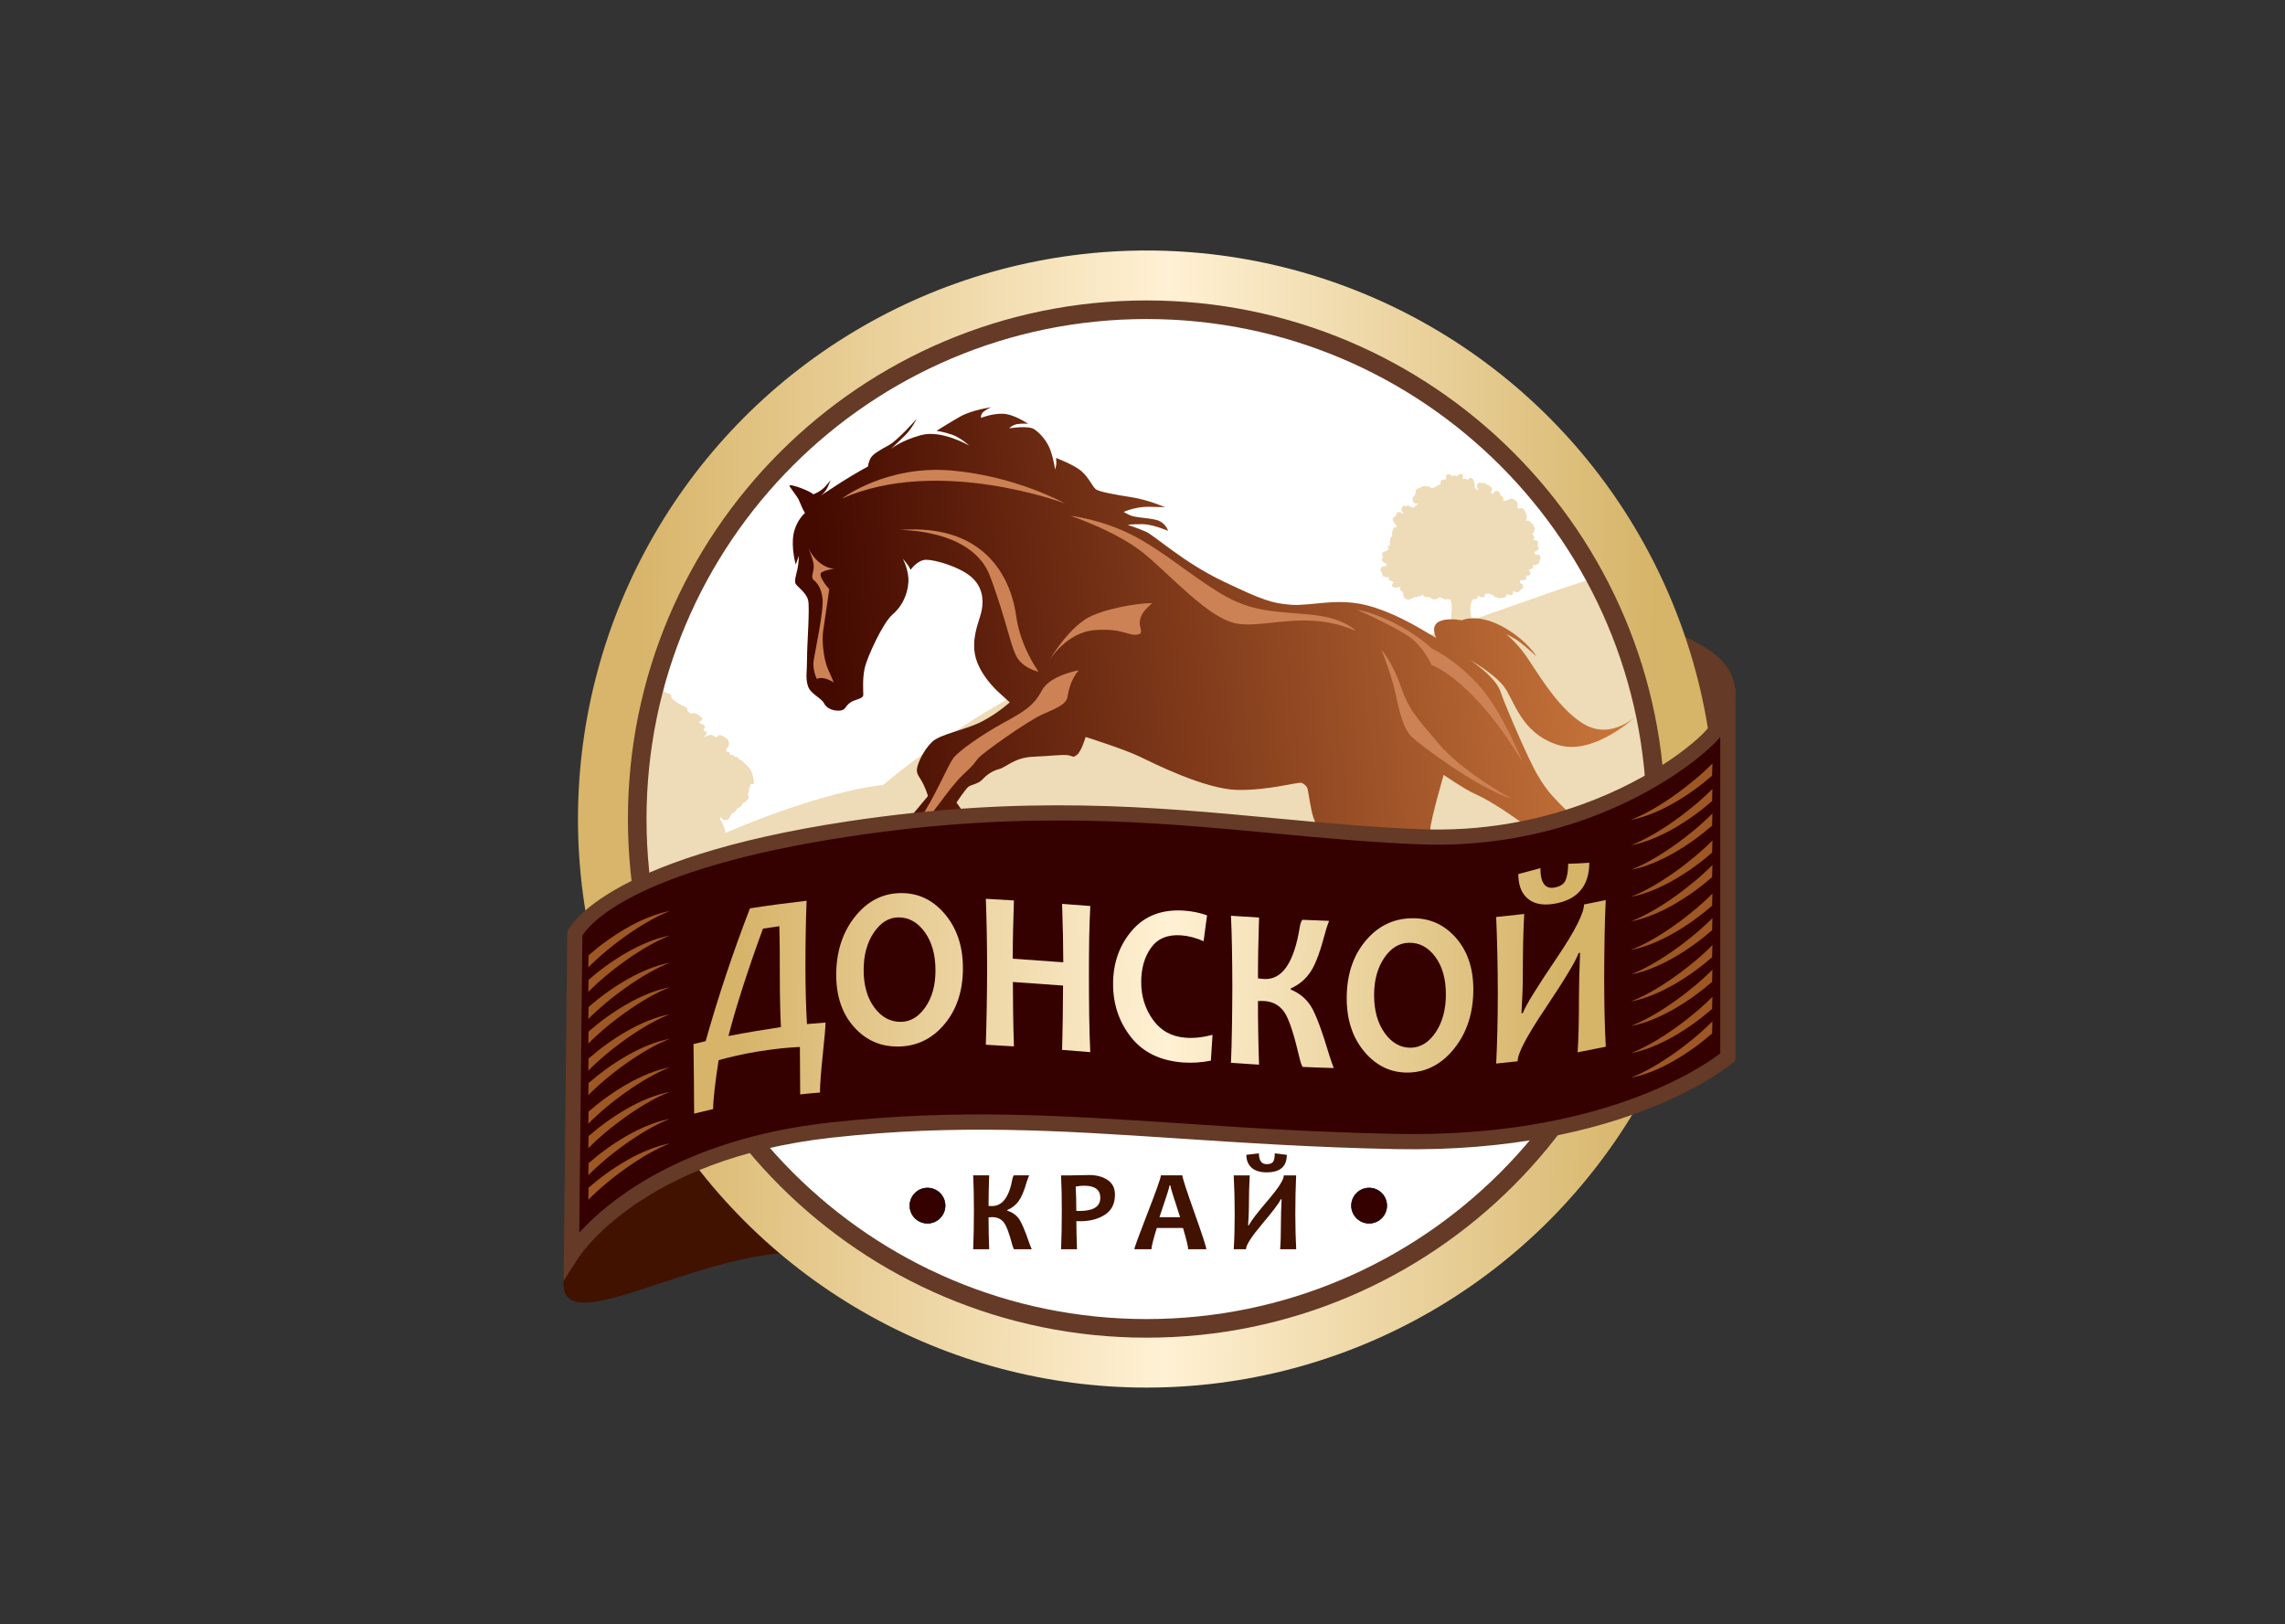 <?xml version="1.0" encoding="UTF-8"?> <!-- Generator: Adobe Illustrator 25.0.0, SVG Export Plug-In . SVG Version: 6.00 Build 0) --> <svg xmlns="http://www.w3.org/2000/svg" xmlns:xlink="http://www.w3.org/1999/xlink" id="Слой_1" x="0px" y="0px" viewBox="0 0 853.23 606.61" style="enable-background:new 0 0 853.23 606.61;" xml:space="preserve"><rect x="0" y="0" width="853.23" height="606.61" fill="#333333" stroke="none"/> <style type="text/css"> .st0{fill-rule:evenodd;clip-rule:evenodd;fill:#411200;} .st1{fill-rule:evenodd;clip-rule:evenodd;fill:#653A26;} .st2{fill-rule:evenodd;clip-rule:evenodd;fill:url(#SVGID_1_);} .st3{fill-rule:evenodd;clip-rule:evenodd;fill:#FFFFFF;} .st4{fill-rule:evenodd;clip-rule:evenodd;fill:#EEDBB7;} .st5{fill-rule:evenodd;clip-rule:evenodd;fill:url(#SVGID_2_);} .st6{fill-rule:evenodd;clip-rule:evenodd;fill:#CC8254;} .st7{fill-rule:evenodd;clip-rule:evenodd;fill:#340000;stroke:#000000;stroke-width:0.216;stroke-miterlimit:22.926;} .st8{fill-rule:evenodd;clip-rule:evenodd;fill:#340000;} .st9{fill-rule:evenodd;clip-rule:evenodd;fill:#9D5824;} .st10{fill-rule:evenodd;clip-rule:evenodd;fill:#370000;} .st11{fill-rule:evenodd;clip-rule:evenodd;fill:url(#SVGID_3_);} .st12{fill-rule:evenodd;clip-rule:evenodd;fill:url(#SVGID_4_);} .st13{fill-rule:evenodd;clip-rule:evenodd;fill:url(#SVGID_5_);} .st14{fill-rule:evenodd;clip-rule:evenodd;fill:url(#SVGID_6_);} .st15{fill-rule:evenodd;clip-rule:evenodd;fill:url(#SVGID_7_);} .st16{fill-rule:evenodd;clip-rule:evenodd;fill:url(#SVGID_8_);} .st17{fill-rule:evenodd;clip-rule:evenodd;fill:url(#SVGID_9_);} </style> <g> <path class="st0" d="M232.81,449.44c0,0-14.42,10.49-16.92,15.67c-2.5,5.19-4.84,5.72-5.43,13.23 c-2.34,30.16,83.74-36.21,118.45,1.1l-53.11-57.09L232.81,449.44z"></path> <path class="st1" d="M596.59,230.21c0,0,12.04-1.6,30.8,6.71c18.75,8.31,20.64,15.66,20.64,23.76c0,8.1-16.91,19.18-16.91,19.18 s-7.57,5.65-8.42,5.97C621.84,286.16,596.59,230.21,596.59,230.21z"></path> <linearGradient id="SVGID_1_" gradientUnits="userSpaceOnUse" x1="238.245" y1="304.923" x2="618.041" y2="306.827"> <stop offset="0" style="stop-color:#D8B56A"></stop> <stop offset="0.52" style="stop-color:#FFF1D4"></stop> <stop offset="1" style="stop-color:#D6B468"></stop> </linearGradient> <circle class="st2" cx="428.14" cy="305.87" r="212.32"></circle> <ellipse transform="matrix(0.707 -0.707 0.707 0.707 -90.886 392.332)" class="st3" cx="428.14" cy="305.87" rx="190.2" ry="190.2"></ellipse> <path class="st4" d="M270.82,311.04c39.55-16.69,58.87-17.86,58.87-17.86s45.23-38.68,90.67-51.03 c45.44-12.35,98.06,0.37,98.06,0.37s10.31-3.62,23.5-8.24c-0.02-1.35-0.07-2.75-0.03-3.8c0.09-2.41,0.52-4.35-0.3-6.62 c-0.34-0.01-1.11-0.13-1.19-0.13c-0.47,0.03-0.67,0.42-1.4-0.12c-0.33-0.25-0.08-0.15-0.49-0.21c-0.46-0.07-0.62-0.23-0.86-0.43 c-0.53,0.33-0.72,0.65-1.62,0.82c-0.81,0.15-1.37-0.04-1.79-0.51c-0.38-0.42-0.21-0.21-0.8-0.24c-1.13-0.06-1.84-0.03-2.29-1.24 c-0.29,0.83-0.45,0.76-1.34,0.86c-0.51,0.06-0.04-0.06-0.39,0.19c-0.39,0.27-0.9,0.06-1.33,0.05c-1.1,1.07-2.98,1.6-3.84,0.05 c-0.45-0.82-0.05-1.58-0.75-2.09c-0.36-0.26-0.47-0.25-0.66-0.72c-0.18-0.47-0.04-0.7-0.04-1.14c-0.45,0.42-1.8,0.61-2.54,0.28 c-1.16-0.54-0.08-1.3,0.15-1.97c-2.59-0.82-1.67-0.81-1.63-1.83c-0.36,0.13-0.54,0.25-0.94,0.09c-0.42-0.18-0.5-0.13-0.95-0.24 c-1-0.24-0.66-0.91-0.9-1.52c-0.15-0.37-0.93-0.74-0.28-1.71c0.6-0.89,1.4-0.44,1.65-0.57c0.3-0.18,0.27-0.6,0.61-0.79 c-0.16-0.11-0.23-0.13-0.38-0.27c-0.36-0.33-0.81-0.41-1.19-0.71c-0.63-0.5-0.52-1.36,0.16-1.64c-0.21-0.5-0.75-0.88-0.34-1.63 c0.28-0.52,0.76-0.63,1.53-0.64c0.18-0.52,0.35-0.39,0.78-0.69c-0.05-0.5-0.89-1.7,0.32-1.27c0.06-0.4,0.25-0.64,0.24-1.08 c0-0.46-0.28-0.4-0.07-1c0.28-0.81,0.11-1.34,0.97-1.54c-0.43-1.32-0.34-0.88,0.05-2.08c0.29-0.87,0.19-1.32,1.26-1.13l0.2-0.76 c-0.52-0.54-0.98-0.9-1.29-1.72c-0.38-0.99,0.09-1.65,0.98-1.79c0.08-0.73,0.31-1.4,0.95-1.54c0.77-0.17,1.19,0.4,1.58,0.71 c0.15-0.11,0.2-0.18,0.35-0.29c-0.2-0.27-0.43-0.4-0.58-0.72c-0.43-0.9-0.05-2.27,1.26-1.95c0.77,0.19,0.15-0.06,0.81-0.19 c0.44-0.09,0.67,0.11,0.88,0.3c0.48,0.44,0.12,0.11,0.93,0.27c0.26,0.05,0.43,0.19,0.69,0.21c0.42,0.03,0.09-0.59,0.62-0.92 c0.49-0.31,0.68-0.04,0.82-0.49c-0.43-0.35-1.41,0.2-1.88-0.86c-0.09-0.21-0.11-0.87-0.12-1.11c-0.03-0.47,0.26-0.7,0.48-0.9 c0.81-0.7,0.55-1.73,0.65-2.09c0.22-0.78,0.97-0.74,1.6-1.08c0.54-0.29,1.26-0.77,2.06-0.61c0.29,0.06,0.27,0.14,0.48,0.16 c0.2,0.01,0.31-0.08,0.6-0.07c0.46,0.02,0.59,0.31,0.83,0.49c0.73,0.56,1.45-0.27,2.03-0.44c0.48-0.15,0.08,0.1,0.42-0.27 c0.38-0.41,0.97-0.34,1.33-0.61c-0.18-0.67-0.07-1.18,0.35-1.5c0.62-0.46,1.68,0.02,1.73-0.49l-0.05-0.36 c-0.1-0.5-0.03-1.2,0.59-1.3c0.72-0.12,1.31,0.5,1.81,0.73c0.19-0.12-0.02,0.01,0.14-0.13c0.15-0.13,0.19-0.21,0.44-0.21 c0.29,0.01,0.45,0.15,0.63,0.23c0.51,0.22,0.76-0.23,1.06-0.47c0.3-0.24,1.11-0.43,1.44-0.06c0.3,0.34,0.01,0.98,0.08,1.47 c0.5,0.31,0.37,0.05,1,0.13c0.33,0.04,0.61,0.2,0.77,0.36c0.71-0.64,1.31-1.27,2.17,0.05c0.58,0.88,0.55,1.87,0.45,3.01 c0.53,0.17,0.76,0.43,1.03,0.87l0.39-0.27c-0.98-1.03-0.55-3.18,1.18-2.43c0.46,0.2,0.14,0.04,0.59-0.08 c0.3-0.07,0.44-0.04,0.66,0.1c0.67,0.43-0.08,0.33,1.07,0.66c0.42,0.12,0.78,0.37,1.03,0.6c0.24,0.22,0.53,0.58,0.57,1.07 c0.07,0.71-0.19,0.73-0.5,1.11c0.08,0.14,0.23,0.34,0.33,0.45l0.68-0.1c0.39-1.2,2.04-1.14,2.46,0.04 c0.15,0.43,0.02,0.45,0.35,0.69c0.67,0.49,1.14,1.07,0.77,2c0.81,0.34,1.14-0.07,1.91-0.27c0.78-0.21,0.95-0.69,1.97-0.27 c1.15,0.46,2.11,1.55,1.34,2.98c0.2,0.21,0.48,0.41,0.68,0.57c2.01-0.55,1.89,0.28,2.5,1.41c0.26,0.46,0.59,0.84,0.52,1.55 c-0.09,0.83,0.05,0.88-0.45,1.45c1.91,0.07,1.47,0.35,1.95,0.92c0.14,0.17,0.36,0.16,0.6,0.35c0.4,0.3,0.39,0.87,0.64,1.25 c0.44,0.66,0.2,1.03-0.18,1.37c0.28,0.75,0.04,0.76-0.67,0.84c0.18,0.41,0.48,0.68,0.7,1.12c0.38,0.79-0.14,0.95-0.06,1.36 c0.45,0.35,1.03-0.07,1.52,0.63c0.47,0.68,0.01,1.01-0.17,1.55c0.52,0.4,0.87,1.01,0.29,1.58c-0.22,0.22-0.49,0.31-0.81,0.48 c-0.44,0.23-0.12,0.28-0.69,0.53c0.11,0.13,0.21,0.19,0.33,0.36c0.17,0.24,0.06,0.22,0.25,0.44c0.62,0.05,1.09-0.31,1.61,0.37 c0.16,0.21,0.33,0.52,0.3,0.88c-0.04,0.43-0.27,0.55-0.37,0.76c-0.37,0.72,0.37,1.34-1.25,1.66c-0.63,0.13-0.63,0.45-1.38,0.17 c0.03,0.59,0.62,0.85-0.19,1.29c-0.29,0.15-1.07,0.43-1.26,0.61c0.21,0.45,0.89,0.9,0.61,1.49c-0.23,0.49-1.05,0.52-1.59,0.68 c0.33,1.45-0.33,1.62-1.48,1.57c-0.38-0.02-0.48,0.1-0.91,0.13c0.15,0.4,0.06,0.53,0.07,0.98c0.62,0.21,1.04,0.35,1.18,1.04 c0.17,0.83-0.23,1.15-0.8,1.38c-0.62,0.26-0.36,0.92-1.25,1c-0.53,0.05-0.52-0.12-0.89-0.22c-0.22-0.06-0.66-0.12-0.89-0.03 l0.08,0.86c-0.56,0.95-1.66,0.12-2.52,0.15c0.05,0.73-0.22,1.13-0.8,1.28c-0.46,0.11-0.6-0.03-0.93-0.03 c-0.56,0.01-0.49,0.53-1.49,0.01c-0.79-0.41-1.23,0.12-1.69-1.08c-0.32-0.01-0.52,0.01-0.81-0.11c-0.3-0.12-0.33-0.25-0.57-0.29 c-0.27-0.05-1.5-0.04-1.66,0.04c-0.31,0.52,0.36,1.37-0.91,1.31c-0.48-0.02-1.76-0.7-1.85-0.29c-0.07,0.33-0.06,0.7-0.41,0.9 c-0.36,0.21-0.78,0.11-1.2,0.07c-0.7,0.92-1.01,1.57-1.08,3.04c-0.08,1.63,0.17,3.23,0.44,4.82c9.64-3.38,19.99-7.01,28.62-10.03 c8.57-3,14.66-4.91,18.94-6.12c3.52,6.5,6.67,13.24,9.43,20.17l20.21,99.38c0,0-51.38,79.01-77.68,79.01 c-26.31,0-76.93,3.74-142.3,5.24c-65.37,1.5-80.42,2.53-114-2.99c-6.19-1.02-12.94-1.84-19.91-2.83 c-21.01-30.59-33.31-67.62-33.31-107.54c0-16.68,2.16-32.86,6.19-48.28c0.45,0.14,0.91,0.25,1.17,0.32 c1.02,0.27,1.54,0.64,2.58,0.97c2.25,0.71,0.34,1.52,2.27,2.65c1.32,0.76-0.79,0,3.86,2.31c0.61,0.3-0.56-0.22,0.25,0.11 c0.63,0.26,0.95,0.35,0.82,1.46l1.15,0.98c0.01-0.03,0.05,0.08,0.08,0.12c0.36-0.06,1.06-0.21,1.41-0.18 c0.79,0.05,0.53,0.21,1.1,0.45c0.99,0.43,0.3,0.02,0.91,0.64c0.7,0.71,2.08,0.39-0.37,2.45l1.26,0.56 c0.43,0.27,0.79,0.17,0.99,0.66c0.19,0.73-0.38,1-0.42,1.42c-0.06,0.58,0.64,0.55,1.2,0.87c-0.02,1.11-0.64,1.15-1.05,1.9 c0.84-0.24,1.47-0.86,2.52-0.84c1.02,0.02,1.15,0.58,2.11,0.98l0.41-0.46c0.19-0.21-0.04-0.17,0.48-0.4 c0.36-0.15,0.7-0.05,1.1,0.11l2.11,1.25c0.34,0.47,0.79,1.91,0.5,2.51c-0.49,1.02-0.75,0.23-0.98,2.1c0.99,0.57,1.36-0.16,1.49,1.4 l1.24-0.01l0.35,0.73c1.43,0.01,1.18,0.15,1.6,0.67c0.67,0.82,0.87,0.05,1.67,1.14c0.52,0.7,1.36,1.24,1.89,1.81 c0.62,0.67,1.26,1.66,1.55,2.85c0.27,1.13,0.81,2.53,0.52,3.62l-1.22,0.09c-0.1,1.17-0.39,0.8-0.55,1.79l-0.09,0.99 c-0.39,1.7-0.58-0.29,0.05,2.33l-1.11,1.33c-0.72,0.71-0.94,0.19-1.42,1.04c-0.5,0.87-0.24,0.88-1.17,1.29 c-1.27,0.56-0.48,0.24-1.23,1.23c-0.44,0.58-0.98,0.5-1.48,0.99c-0.35,0.34-0.57,1.18-0.87,1.59c-0.37,0.5-0.83,0.88-1.66,0.82 c-0.94-0.07-0.98-0.49-1.45-1.1l-0.58,0.65c0.53,0.59,1.16,1.41,1.47,2.56C270.43,309.04,270.77,310.14,270.82,311.04z"></path> <path class="st1" d="M428.14,112.2c53.48,0,101.9,21.68,136.95,56.73c35.05,35.05,56.73,83.47,56.73,136.95 c0,53.48-21.68,101.9-56.72,136.95c-35.05,35.05-83.47,56.72-136.95,56.72s-101.9-21.68-136.95-56.73 c-35.05-35.05-56.73-83.47-56.73-136.95s21.68-101.9,56.73-136.95C326.24,133.88,374.66,112.2,428.14,112.2L428.14,112.2z M560.18,173.83c-33.79-33.79-80.47-54.69-132.04-54.69c-51.57,0-98.25,20.9-132.04,54.69c-33.79,33.79-54.69,80.48-54.69,132.04 c0,51.57,20.9,98.25,54.69,132.04c33.79,33.79,80.48,54.69,132.04,54.69c51.57,0,98.25-20.9,132.04-54.69 c33.79-33.79,54.69-80.47,54.69-132.04C614.87,254.31,593.97,207.63,560.18,173.83z"></path> <linearGradient id="SVGID_2_" gradientUnits="userSpaceOnUse" x1="313.906" y1="275.779" x2="599.521" y2="243.146"> <stop offset="0" style="stop-color:#440A00"></stop> <stop offset="1" style="stop-color:#C7743A"></stop> </linearGradient> <path class="st5" d="M536.27,238.23c-3.39-1.84-13.08-8.49-24.75-11.88c-11.67-3.39-21.99,0.07-29.35-0.5 c-7.35-0.57-10.61-1.7-25.46-8.77c-14.85-7.07-25.6-17.11-28.85-18.53c-3.25-1.41-6.79-2.55-6.79-2.55s2.05-0.32,5.73-0.25 c3.68,0.07,9.37,2.48,9.37,2.48s-0.88-3.29-4.67-4.14c-3.78-0.85-7.67-0.74-9.76-1.77c-2.09-1.03-2.16-1.13-2.16-1.13 s4.28-2.02,9.51-1.94c5.23,0.07,6.01,0.21,6.01,0.21s-6.15-2.76-12.45-3.75c-6.29-0.99-12.31-2.05-13.51-3.04 c-1.2-0.99-2.55-4.24-5.23-6.65c-2.69-2.4-9.62-5.02-9.62-5.02s0.21,1.1,0.14,2.19c-0.07,1.1-0.46,2.12-0.46,2.12 s-0.42-3.36-1.66-6.97c-1.24-3.61-3.93-6.58-6.15-8.06c-2.23-1.49-9.34-0.32-9.34-0.32s1.11-1.22,2.92-1.56 c1.8-0.34,4.17-0.14,4.17-0.14s-5.3-3.66-9.51-3.75c-4.21-0.09-8.06,1.56-8.06,1.56s-0.37-1.47,1.29-2.6 c1.66-1.13,2.58-1.38,2.58-1.38s-7.21,0.92-11.78,3.54c-4.56,2.62-8.73,5.27-8.73,5.27s2.4,0.25,5.76,1.41 c3.36,1.17,6.44,4.1,6.44,4.1s-10.22-6.01-17.93-3.93c-7.71,2.09-11.28,5.2-11.28,5.2s2.69-2.58,5.23-5.06 c2.55-2.48,4.38-6.19,4.38-6.19s-7.11,8.03-10.36,9.8c-3.25,1.77-6.12,3.36-6.93,4.99c-0.81,1.63-0.88,2.97-0.88,2.97 s-4.38,2.3-9.9,5.83s-8.13,5.34-8.13,5.34s1.17-0.69,2.21-2.17c1.04-1.49,1.82-3.94,1.82-3.94s-1.52,2.26-3.25,3.59 c-1.73,1.33-3.2,1.75-3.2,1.75s-0.87-0.87-3.94-2.07c-3.08-1.2-4.88-1.54-4.95-1.15c-0.07,0.39,2.85,3.94,3.47,5.29 c0.62,1.34,1.17,2.83,1.71,3.84c0.55,1.01,0.62,1.06,0.62,1.06s-3.32,2.78-4.28,7.9c-0.95,5.13,0.81,11.32,0.81,11.32l1.2-3.22 c0,0-0.11,3.01-0.57,5.06s-1.27,4.46-0.64,5.45c0.64,0.99,3.92,3.29,4.63,5.98c0.71,2.69-0.39,16.55-0.39,21.78 c0,5.23-0.64,7.36,0.35,10.4c0.99,3.04,4.95,4.31,6.01,6.44c1.06,2.12,3.82,2.9,5.94,2.69c2.12-0.21,1.77-1.34,3.61-2.83 c1.84-1.49,5.09-1.34,5.09-3.11c0-1.77-0.35-6.15,0.57-10.11c0.92-3.96,6.79-16.83,10.33-19.8c3.54-2.97,5.62-7.43,5.94-11.99 c0.32-4.56-2.12-8.91-2.12-8.91s1.84,2.12,2.33,3.01c0.5,0.88,0.64,1.17,0.64,1.17s2.51-3.75,5.83-3.75 c3.32,0,12.2,2.55,16.65,6.29c4.46,3.75,4.74,8.63,4.1,12.31c-0.64,3.68-3.47,8.91-2.76,15.49c0.71,6.58,5.9,12.48,8.95,15.31 c3.04,2.83,4.24,3.82,4.24,3.82s-4.03,3.82-10.18,7.07c-6.15,3.25-15.7,4.74-18.81,7.71c-3.11,2.97-5.38,7.85-5.66,10.04 c-0.28,2.19,1.06,3.04,2.33,5.66c1.27,2.62,1.77,4.53,1.77,4.53s-10.75,12.8-11.46,14.14c-0.71,1.34-0.57,3.61-2.26,6.65 c-1.7,3.04-5.16,6.72-6.37,9.97c-1.2,3.25-2.55,6.86-3.39,8.63c-0.85,1.77,0,2.55,3.68,1.41c3.68-1.13,10.4-2.26,12.16-5.09 c1.77-2.83,4.74-3.18,3.54-5.23c-1.2-2.05-3.18-2.9-2.4-3.96c0.78-1.06,1.63-0.64,3.32-2.4c1.7-1.77,8.63-13.65,8.63-13.65 s2.62,8.7,3.39,10.54c0.78,1.84,4.24,1.34,7.21,1.49c2.97,0.14,8.2,3.18,12.59,3.39c4.38,0.21,8.49,0,10.47,0.64 c1.98,0.64,2.48,2.12,2.97,0.14c0.5-1.98-1.56-8.98-4.53-11.74c-2.97-2.76-8.98-5.3-10.11-3.68c-1.13,1.63-1.84,3.04-3.39,3.25 c-1.56,0.21-2.83,1.27-3.32-0.35c-0.49-1.63,0.21-1.41-1.77-2.33c-1.98-0.92-1.41-0.14-3.39-2.69c-1.98-2.55-4.92-6.68-4.92-6.68 s3.39-5.09,4.46-5.91c1.06-0.81,3.68-1.03,5.23-2.72c1.56-1.7,3.64-3.22,6.26-3.89c2.62-0.67,5.73-4.31,12.62-4.6 s10.61-0.85,12.84-0.6c2.23,0.25,1.77,1.2,3.5-0.04c1.73-1.24,3.32-6.75,3.32-6.75s14.39,4.56,19.98,7.25 c5.59,2.69,24.58,12.23,36.56,12.52c11.99,0.28,23.16-3.22,24.29-2.58c1.13,0.64,1.63,1.24,1.94,1.87 c0.32,0.64,1.27,8.13,2.26,10.96c0.99,2.83,2.19,5.55,4.14,6.51c1.94,0.95,17.64,11.21,21.61,13.76c3.96,2.55,9.05,4.53,14.29,6.36 c5.23,1.84,11.32,2.12,15.13,7.07c3.82,4.95,5.38,7.64,5.38,11.03c0,3.39-1.13,13.44-1.13,14.43c0,0.99,9.9,0.57,9.9,0.57 s-0.71-19.24,0.71-22.35c1.41-3.11,2.47-10.54,0.85-11.95c-1.63-1.41-12.66-4.38-18.53-9.9c-5.87-5.52-8.98-7.28-8.7-11.17 c0.28-3.89,5.02-20.23,5.02-20.23s7.5,5.23,11.88,7.21c4.38,1.98,7.71,4.24,10.33,5.87c2.62,1.63,20.86,14.5,23.34,17.26 c2.48,2.76,1.77,5.66,4.81,7.99c3.04,2.33,7.14,4.6,11.39,7.78c4.24,3.18,14.14,19.02,14.14,19.02l7.43-1.34 c0,0-17.11-27.51-18.67-29.35c-1.56-1.84-4.38-9.41-6.65-10.61c-2.26-1.2-14.99-12.59-19.31-18.25 c-4.31-5.66-6.79-11.74-8.06-14.36c-1.27-2.62-7.43-16.48-9.41-22.28c-1.98-5.8-11.46-11.88-11.46-11.88s8.63,4.81,12.59,9.76 c3.96,4.95,6.22,17.4,20.08,21.92c13.86,4.53,29.99-11.17,29.99-11.17s-9.48,9.62-19.94,3.54c-10.47-6.08-18.81-21.78-22.49-26.59 c-3.68-4.81-6.65-7.07-6.65-7.07s2.83,1.27,5.16,3.04c2.33,1.77,6.22,5.3,6.22,5.3s-4.03-6.58-13.22-11.39 c-9.19-4.81-14.78-2.12-14.78-2.12S532.17,228.93,536.27,238.23z"></path> <path class="st6" d="M314.38,186.18c0,0,16.55-12.59,40.88-10.47c24.33,2.12,42.43,12.31,42.43,12.31S350.45,170.2,314.38,186.18z"></path> <path class="st6" d="M335.74,197.92c0,0,27.3-0.57,33.95,17.26c6.65,17.82,7.78,27.44,10.61,31.12c2.83,3.68,7.5,4.53,7.5,4.53 s-6.79-9.19-8.35-20.79C377.89,218.43,369.83,195.23,335.74,197.92z"></path> <path class="st6" d="M301.79,204.71c0,0,1.84,3.89,2.05,6.36c0.21,2.48-1.27,4.38-0.07,5.45c1.2,1.06,2.97,2.83,3.39,7.28 c0.42,4.46-2.76,19.1-3.32,22.77c-0.57,3.68,1.2,7,1.2,7s1.2-0.85,3.61,0c2.4,0.85,2.69,1.41,2.69,1.41s-0.07-0.49-2.05-4.81 c-1.98-4.31-2.4-11.6-1.91-14.64c0.49-3.04,2.26-15.49,2.26-15.49s-4.74-5.3-2.76-6.37c1.98-1.06,4.81-1.27,4.81-1.27 S305.89,212.63,301.79,204.71z"></path> <path class="st6" d="M402.78,250.32c0,0-10.75,1.84-13.72,7.5c-2.97,5.66-6.65,7.92-14.43,12.16 c-7.78,4.24-16.69,10.47-18.67,13.15c-1.98,2.69-7.07,14.85-12.16,22.21c-5.09,7.36-6.51,7-7.43,9.34 c-0.92,2.33-3.04,6.29-3.04,6.29s5.3-6.86,9.83-11.46c4.53-4.6,11.53-15.63,16.41-20.16c4.88-4.53,4.03-4.24,5.73-6.22 s18.46-14,24.26-16.48c5.8-2.48,8.49-3.89,8.98-6.15C399.03,258.24,399.53,254.21,402.78,250.32z"></path> <path class="st6" d="M506.25,235.61c0,0-3.96-4.81-16.83-6.08c-12.87-1.27-21.78-0.71-33.66-7.92 c-11.88-7.21-21.36-15.84-32.96-21.78c-11.6-5.94-23.06-7.21-23.06-7.21s16.97,5.66,27.16,13.86c10.18,8.2,24.47,24.75,35.22,26.45 C472.87,234.62,488.28,227.69,506.25,235.61z"></path> <path class="st6" d="M430.22,225.29c-1.7-0.28-13.86,0.92-22.38,4.6c-8.52,3.68-16.05,16.73-16.05,16.73s6.36-10.54,17.11-11.32 c10.75-0.78,12.59,2.48,16.12,1.63C428.56,236.07,421.41,232.4,430.22,225.29z"></path> <path class="st6" d="M568.52,284.59c0,0-7.57-19.09-16.48-28.85c-8.91-9.76-17.4-13.58-17.4-13.58s-5.23-5.09-14-9.48 c-8.77-4.38-13.86-4.95-13.86-4.95s16.76,7.36,21.22,11.46c4.46,4.1,6.58,9.19,6.58,9.19S549.65,253.24,568.52,284.59z"></path> <path class="st6" d="M564.63,298.38c0,0-18.1-9.76-27.16-20.37c-9.05-10.61-11.46-13.15-14.57-22.07 c-3.11-8.91-7.07-13.3-7.07-13.3s3.75,9.19,5.3,16.55c1.56,7.35,3.04,13.15,6.08,16.05C530.25,278.15,551.26,294.06,564.63,298.38z "></path> <path class="st7" d="M346.33,456.84c3.64,0,6.6-2.97,6.6-6.6c0-3.64-2.97-6.6-6.6-6.6c-3.64,0-6.6,2.97-6.6,6.6 C339.72,453.88,342.69,456.84,346.33,456.84z"></path> <path class="st7" d="M511.24,456.84c3.64,0,6.6-2.97,6.6-6.6c0-3.64-2.97-6.6-6.6-6.6s-6.6,2.97-6.6,6.6 C504.63,453.88,507.6,456.84,511.24,456.84z"></path> <path class="st8" d="M214.65,348.71c0,0,11.09-25.45,102.63-39.21c91.53-13.76,148.1,0.43,212.76,2.98 c64.66,2.56,105.96-32.82,110.55-39.64c4.59-6.82,4.59-6.82,4.59-6.82v128.73c0,0-38.8,33.25-123.9,31.54 c-85.1-1.7-138.09-12.36-211.09-4.26c-73.01,8.1-96.79,46.46-96.79,46.46L214.65,348.71z"></path> <path class="st1" d="M212.09,347.5c0.04-0.08,11.73-26.82,104.77-40.81c65.84-9.9,113.64-5.41,159.31-1.11 c18,1.69,35.66,3.35,53.98,4.08c23.41,0.93,43.7-3.2,60.21-9.12c28.17-10.1,45.12-25.15,47.88-29.26l9.78-14.54v139.34l-1.02,0.85 c-0.12,0.1-39.59,33.92-125.78,32.2c-30.44-0.61-56.61-2.35-81.07-3.97c-44.24-2.93-82.86-5.5-129.66-0.3 c-71.65,7.95-94.64,45.05-94.71,45.16l-5.32,8.34c0.45-43.43,0.9-86.86,1.36-130.29L212.09,347.5L212.09,347.5z M317.7,312.3 c-82.63,12.42-98.2,33.67-100.23,37.13l-1.16,110.87c10.6-11.62,38.28-34.97,93.56-41.1c47.29-5.25,86.14-2.67,130.64,0.28 c24.51,1.63,50.74,3.37,80.83,3.97c76.2,1.53,114.46-25.04,121.01-30.07V275.22c-4.37,5.4-22.13,20.61-50.07,30.63 c-17.11,6.14-38.12,10.41-62.34,9.46c-18.41-0.73-36.17-2.4-54.27-4.1C430.35,306.95,382.93,302.5,317.7,312.3z"></path> <path class="st9" d="M639.42,333.69c-7.42,7.59-20.59,17.33-30.48,21.05c10.56-1.89,22.36-9.5,30.37-16.52L639.42,333.69z"></path> <path class="st9" d="M639.42,313.87c-7.42,7.59-20.59,17.33-30.48,21.05c10.56-1.89,22.36-9.5,30.37-16.52L639.42,313.87z"></path> <path class="st9" d="M639.42,352.94c-7.42,7.59-20.59,17.33-30.48,21.05c10.56-1.89,22.36-9.5,30.37-16.52L639.42,352.94z"></path> <path class="st9" d="M639.42,372.24c-7.42,7.59-20.59,17.33-30.48,21.05c10.56-1.89,22.36-9.5,30.37-16.52L639.42,372.24z"></path> <path class="st9" d="M639.42,342.85c-7.42,7.59-20.59,17.33-30.48,21.05c10.56-1.89,22.36-9.5,30.37-16.52L639.42,342.85z"></path> <path class="st9" d="M639.42,323.03c-7.42,7.59-20.59,17.33-30.48,21.05c10.56-1.89,22.36-9.5,30.37-16.52L639.42,323.03z"></path> <path class="st9" d="M639.42,362.11c-7.42,7.59-20.59,17.33-30.48,21.05c10.56-1.89,22.36-9.5,30.37-16.52L639.42,362.11z"></path> <path class="st9" d="M639.42,381.41c-7.42,7.59-20.59,17.33-30.48,21.05c10.56-1.89,22.36-9.5,30.37-16.52L639.42,381.41z"></path> <path class="st9" d="M219.67,448.07c7.42-7.59,20.59-17.33,30.48-21.05c-10.56,1.89-22.36,9.5-30.37,16.52L219.67,448.07z"></path> <path class="st9" d="M219.67,428.81c7.42-7.59,20.59-17.33,30.48-21.05c-10.56,1.89-22.36,9.5-30.37,16.52L219.67,428.81z"></path> <path class="st9" d="M219.67,438.9c7.42-7.59,20.59-17.33,30.48-21.05c-10.56,1.89-22.36,9.5-30.37,16.52L219.67,438.9z"></path> <path class="st9" d="M219.67,408.99c7.42-7.59,20.59-17.33,30.48-21.05c-10.56,1.89-22.36,9.5-30.37,16.52L219.67,408.99z"></path> <path class="st9" d="M219.67,389.74c7.42-7.59,20.59-17.33,30.48-21.05c-10.56,1.89-22.36,9.5-30.37,16.52L219.67,389.74z"></path> <path class="st9" d="M219.67,370.44c7.42-7.59,20.59-17.33,30.48-21.05c-10.56,1.89-22.36,9.5-30.37,16.52L219.67,370.44z"></path> <path class="st9" d="M219.67,399.83c7.42-7.59,20.59-17.33,30.48-21.05c-10.56,1.89-22.36,9.5-30.37,16.52L219.67,399.83z"></path> <path class="st9" d="M219.67,419.65c7.42-7.59,20.59-17.33,30.48-21.05c-10.56,1.89-22.36,9.5-30.37,16.52L219.67,419.65z"></path> <path class="st9" d="M219.67,380.58c7.42-7.59,20.59-17.33,30.48-21.05c-10.56,1.89-22.36,9.5-30.37,16.52L219.67,380.58z"></path> <path class="st9" d="M219.67,361.28c7.42-7.59,20.59-17.33,30.48-21.05c-10.56,1.89-22.36,9.5-30.37,16.52L219.67,361.28z"></path> <path class="st0" d="M385.26,466.52h-6.65c-0.12-0.21-0.32-0.69-0.57-1.44c-1.16-4.46-2.24-7.34-3.26-8.63 c-1.02-1.28-2.47-1.92-4.36-1.92c-0.54,0-0.97,0.03-1.29,0.08c0,4.09,0.08,8.06,0.23,11.91h-5.97c0.18-4.27,0.27-9.08,0.27-14.43 c0-5.14-0.09-9.53-0.27-13.16h5.97c-0.15,4.19-0.23,7.99-0.23,11.43c0.58,0.03,1.01,0.04,1.29,0.04c3.87,0,6.41-3.38,7.62-10.15 c0.09-0.49,0.25-0.93,0.51-1.32h5.72c-0.19,0.44-0.47,1.21-0.85,2.31c-0.93,3.3-1.93,5.71-2.99,7.22c-1.07,1.51-2.5,2.65-4.31,3.41 v0.23c1.87,0.61,3.32,1.61,4.33,3.03c1.01,1.41,2.31,4.43,3.88,9.05C384.53,464.78,384.84,465.56,385.26,466.52L385.26,466.52z M416.33,446.16c0,3.37-1.25,5.87-3.76,7.48c-2.51,1.61-5.58,2.42-9.23,2.42c-0.67,0-1.14-0.01-1.42-0.04 c0,2.65,0.08,6.15,0.23,10.51h-5.95c0.18-4.08,0.28-8.89,0.28-14.43c0-5.08-0.09-9.47-0.28-13.16h3.69c0.52,0,1.53-0.01,3.01-0.06 c1.48-0.04,2.76-0.07,3.85-0.07c2.68,0,4.95,0.61,6.8,1.82C415.4,441.85,416.33,443.69,416.33,446.16L416.33,446.16z M410.86,447.33c0-3.02-2-4.53-6.02-4.53c-1,0-2.06,0.1-3.17,0.32c0.15,2.67,0.23,5.69,0.23,9.07c0.35,0.02,0.76,0.04,1.23,0.04 C408.28,452.22,410.86,450.59,410.86,447.33L410.86,447.33z M450.45,466.52h-6.78c0-0.93-0.64-3.57-1.93-7.93h-9.78 c-1.33,4.28-2,6.92-2,7.93h-6.38c0-0.55,1.65-5.07,4.95-13.56c3.3-8.49,4.95-13.16,4.95-14.03h8.01c0,0.81,1.49,5.42,4.48,13.83 C448.96,461.17,450.45,465.75,450.45,466.52L450.45,466.52z M440.66,454.55c-2.42-7.29-3.62-11.23-3.62-11.82h-0.34 c0,0.55-1.25,4.49-3.75,11.82H440.66L440.66,454.55z M484.01,466.52h-6c0.2-2.33,0.3-5.86,0.3-10.57c0-1.91,0.08-4.6,0.24-8.07 h-0.32c-0.5,1.27-2.89,4.43-7.17,9.49c-3.87,4.61-5.8,7.66-5.8,9.16h-4.58c0.24-3.75,0.36-8.11,0.36-13.1 c0-5.07-0.12-9.9-0.36-14.49h5.97c-0.2,3.59-0.3,7.47-0.3,11.64c0,1.87-0.1,4.19-0.3,6.99h0.32c0.59-1.4,3.03-4.6,7.31-9.6 c3.8-4.45,5.7-7.46,5.7-9.03h4.61c-0.21,4.59-0.31,9.42-0.31,14.49C483.7,458.41,483.8,462.77,484.01,466.52L484.01,466.52z M480.5,431.27c0,4.36-2.51,6.54-7.52,6.54c-2.69,0-4.68-0.69-5.98-2.08c-1.07-1.14-1.61-2.63-1.61-4.47l4.7-0.55 c0,2.7,0.97,4.04,2.91,4.04c1.28,0,2.1-0.34,2.47-1.03c0.36-0.69,0.54-1.7,0.54-3.01L480.5,431.27z"></path> <path class="st10" d="M308.26,385.71c0,1.4-0.33,5.37-1.02,11.9c-0.7,6.57-1.06,11.3-1.06,14.23c-2.49,0.2-4.94,0.42-7.39,0.7 c0-3.54-0.03-9.44-0.1-17.72c-4.09,0.19-9.37,0.67-15.81,1.72c-5.42,0.89-10.25,2.04-14.55,3.21c-1.36,8.78-2.04,14.87-2.04,18.26 c-2.38,0.57-4.73,1.14-7.09,1.7c0-2.72-0.02-7.07-0.1-13.07c-0.08-5.98-0.14-10.29-0.14-12.9c1.5-0.36,3-0.72,4.53-1.08 c2.38-8.43,4.97-16.84,7.73-25.1c2.75-8.23,5.69-16.4,8.82-24.5c7.05-1.09,14.1-2.03,21.15-2.84c-0.17,4.06-0.27,8.16-0.34,12.3 c-0.07,4.15-0.1,8.35-0.1,12.6c0,7.65,0.2,14.7,0.58,21.15C303.63,386.08,305.94,385.89,308.26,385.71L308.26,385.71z M291.6,387.41c-0.24-4.81-0.41-11.29-0.41-19.42c0-7.39-0.03-13.47-0.17-18.26c-2.04,0.3-4.09,0.61-6.13,0.92 c-3,8.18-5.55,15.64-7.7,22.35c-2.15,6.71-3.88,12.63-5.18,17.75C278.52,389.48,285.06,388.39,291.6,387.41z"></path> <path class="st10" d="M359.56,365.35c0,8.58-2.33,15.58-6.98,21.07c-4.68,5.52-10.42,8.19-17.27,8.24 c-6.54,0.05-12.03-2.36-16.45-7.33c-4.4-4.94-6.61-11.44-6.61-19.43c0-8.59,2.34-15.85,6.98-21.7c4.65-5.86,10.42-8.82,17.3-8.84 c6.54-0.02,12.01,2.69,16.42,7.99C357.36,350.66,359.56,357.36,359.56,365.35L359.56,365.35z M349.31,366.23 c0-5.82-1.32-10.6-3.99-14.29c-2.65-3.66-5.93-5.52-9.81-5.51c-3.61,0.01-6.68,1.93-9.2,5.64c-2.52,3.72-3.82,8.38-3.82,13.98 c0,5.8,1.34,10.49,4.02,14.08c2.67,3.57,5.93,5.33,9.78,5.32c3.61-0.01,6.68-1.81,9.23-5.47 C348.05,376.38,349.31,371.8,349.31,366.23z"></path> <path class="st10" d="M407.11,396.76c-3.51-0.28-7.02-0.56-10.53-0.84c0.1-4.61,0.24-8.92,0.27-12.92c0.03-4,0.1-7.7,0.1-11.1 c-6.27-0.46-12.5-0.92-18.73-1.33c0,3.05,0.03,6.58,0.07,10.58c0.03,4,0.17,8.51,0.31,13.47c-3.51-0.22-7.02-0.42-10.49-0.62 c0.14-4.6,0.27-9.27,0.34-14.01c0.07-4.75,0.14-9.56,0.14-14.46c0-4.95-0.07-9.6-0.14-13.92c-0.07-4.33-0.2-8.38-0.34-12.11 c3.47,0.2,6.98,0.4,10.49,0.62c-0.27,7.82-0.44,15.07-0.44,21.75c6.27,0.42,12.57,0.88,18.87,1.35c0-5.89-0.14-13.18-0.44-21.82 c3.51,0.26,7.02,0.53,10.53,0.79c-0.17,3.56-0.34,7.49-0.41,11.81c-0.07,4.33-0.1,9.07-0.1,14.19c0,5.36,0.04,10.42,0.1,15.17 C406.77,388.11,406.94,392.59,407.11,396.76z"></path> <path class="st10" d="M452.76,390.29c-0.2,3.22-0.41,6.43-0.61,9.65c-3.54,0.69-6.98,0.93-10.42,0.67 c-8.52-0.64-14.96-3.8-19.42-9.46c-4.44-5.64-6.68-12.27-6.68-19.85c0-7.86,2.38-14.53,7.09-20c4.73-5.49,11.21-7.95,19.42-7.39 c3.03,0.21,5.89,0.79,8.58,1.76c-0.44,3.21-0.89,6.44-1.29,9.66c-2.93-1.3-5.72-2.01-8.41-2.2c-5.01-0.35-8.75,1.2-11.21,4.63 c-2.45,3.42-3.68,7.71-3.68,12.85c0,5.26,1.46,9.96,4.36,14.02c2.93,4.11,6.98,6.35,12.23,6.74 C445.81,391.62,449.15,391.25,452.76,390.29z"></path> <path class="st10" d="M498.03,402.7c-3.88-0.1-7.77-0.27-11.65-0.43c-0.24-0.42-0.66-1.37-1.02-2.9 c-2.09-8.93-3.93-14.79-5.72-17.45c-1.78-2.64-4.33-4.07-7.63-4.25c-0.95-0.05-1.7-0.03-2.28,0.02c0,4.07,0.03,8.08,0.1,12.04 c0.07,3.95,0.17,7.86,0.31,11.7c-3.51-0.22-7.02-0.44-10.49-0.67c0.17-4.23,0.31-8.75,0.37-13.52c0.07-4.79,0.14-9.85,0.14-15.17 c0-5.12-0.07-9.86-0.14-14.23c-0.07-4.37-0.2-8.38-0.37-12.01c3.47,0.23,6.98,0.45,10.49,0.66c-0.14,4.16-0.24,8.13-0.31,11.92 c-0.07,3.78-0.1,7.39-0.1,10.81c1.02,0.11,1.77,0.2,2.28,0.23c6.78,0.37,11.23-6.15,13.35-19.52c0.16-0.99,0.44-1.85,0.92-2.59 c3.34,0.14,6.68,0.28,10.02,0.39c-0.34,0.87-0.91,2.36-1.5,4.56c-1.73,6.49-3.37,11.24-5.25,14.18c-1.87,2.93-4.39,5.09-7.56,6.47 c0,0.16,0,0.31,0,0.46c3.3,1.36,5.82,3.47,7.6,6.36c1.77,2.88,4.04,8.98,6.81,18.26C496.75,399.21,497.32,400.75,498.03,402.7z"></path> <path class="st10" d="M550.15,373.34c0,8.62-2.31,15.93-6.98,21.87c-4.66,5.92-10.42,9.03-17.27,9.17 c-6.54,0.13-12.01-2.53-16.42-7.77c-4.42-5.26-6.61-11.94-6.61-19.96c0-8.64,2.31-15.75,6.95-21.35c4.66-5.62,10.42-8.42,17.3-8.54 c6.54-0.12,12.01,2.22,16.42,7.19C547.92,358.88,550.15,365.31,550.15,373.34L550.15,373.34z M539.9,375.19 c0-5.85-1.35-10.52-3.98-14.05c-2.65-3.56-5.93-5.3-9.81-5.22c-3.61,0.07-6.68,1.9-9.2,5.59c-2.52,3.69-3.82,8.32-3.82,13.95 c0,5.83,1.36,10.61,4.02,14.26c2.65,3.64,5.93,5.48,9.78,5.39c3.61-0.08,6.7-2.02,9.23-5.8C538.66,385.5,539.9,380.78,539.9,375.19 z"></path> <path class="st10" d="M599.61,394.73c-3.51,0.69-7.02,1.39-10.53,2.09c0.34-4.68,0.51-11.72,0.51-21.06c0-3.79,0.14-9.15,0.41-16.1 c-0.2,0.05-0.38,0.08-0.55,0.11c-0.89,2.7-5.05,9.67-12.57,20.89c-6.75,10.07-10.19,16.53-10.19,19.51 c-2.69,0.27-5.35,0.56-8.01,0.84c0.2-3.74,0.34-7.78,0.44-12.11c0.1-4.34,0.17-8.99,0.17-13.94c0-5.02-0.07-9.93-0.17-14.71 c-0.1-4.78-0.24-9.42-0.44-13.96c3.47-0.36,6.95-0.72,10.46-1.13c-0.17,3.59-0.34,7.33-0.41,11.17c-0.07,3.84-0.1,7.84-0.1,11.96 c0,3.69-0.17,8.33-0.51,13.93c0.17-0.02,0.34-0.04,0.54-0.07c1.06-2.92,5.36-9.8,12.84-20.87c6.69-9.89,9.98-16.56,9.98-19.67 c2.69-0.54,5.38-1.09,8.11-1.64c-0.2,4.6-0.38,9.31-0.44,14.11c-0.07,4.8-0.14,9.73-0.14,14.76c0,4.95,0.07,9.59,0.14,13.9 C599.24,387.07,599.41,391.06,599.61,394.73L599.61,394.73z M593.45,326.03c0,8.65-4.42,13.93-13.22,15.35 c-4.69,0.76-8.21-0.18-10.49-2.63c-1.88-2.01-2.79-4.85-2.79-8.49c2.72-0.73,5.48-1.45,8.24-2.2c0,5.35,1.71,7.81,5.08,7.27 c2.25-0.36,3.7-1.29,4.33-2.77c0.63-1.49,0.95-3.52,0.95-6.13C588.17,326.36,590.79,326.2,593.45,326.03z"></path> <linearGradient id="SVGID_3_" gradientUnits="userSpaceOnUse" x1="276.314" y1="376.077" x2="575.397" y2="380.228"> <stop offset="0" style="stop-color:#D7B46A"></stop> <stop offset="0.52" style="stop-color:#FFF1D4"></stop> <stop offset="1" style="stop-color:#D6B468"></stop> </linearGradient> <path class="st11" d="M308.26,381.87c0,1.4-0.33,5.37-1.02,11.9c-0.7,6.57-1.06,11.3-1.06,14.23c-2.49,0.2-4.94,0.42-7.39,0.7 c0-3.54-0.03-9.44-0.1-17.72c-4.09,0.19-9.37,0.67-15.81,1.72c-5.42,0.89-10.25,2.04-14.55,3.21c-1.36,8.78-2.04,14.87-2.04,18.26 c-2.38,0.57-4.73,1.14-7.09,1.7c0-2.72-0.02-7.07-0.1-13.07c-0.08-5.98-0.14-10.29-0.14-12.9c1.5-0.36,3-0.72,4.53-1.08 c2.38-8.43,4.97-16.84,7.73-25.1c2.75-8.23,5.69-16.4,8.82-24.5c7.05-1.09,14.1-2.03,21.15-2.84c-0.17,4.06-0.27,8.16-0.34,12.3 c-0.07,4.15-0.1,8.35-0.1,12.6c0,7.65,0.2,14.7,0.58,21.15C303.63,382.24,305.94,382.04,308.26,381.87L308.26,381.87z M291.6,383.56c-0.24-4.81-0.41-11.29-0.41-19.42c0-7.39-0.03-13.47-0.17-18.26c-2.04,0.3-4.09,0.61-6.13,0.92 c-3,8.18-5.55,15.64-7.7,22.35c-2.15,6.71-3.88,12.63-5.18,17.75C278.52,385.63,285.06,384.55,291.6,383.56z"></path> <linearGradient id="SVGID_4_" gradientUnits="userSpaceOnUse" x1="277.226" y1="361.353" x2="578.458" y2="365.534"> <stop offset="0" style="stop-color:#D7B46A"></stop> <stop offset="0.52" style="stop-color:#FFF1D4"></stop> <stop offset="1" style="stop-color:#D6B468"></stop> </linearGradient> <path class="st12" d="M359.56,361.51c0,8.58-2.33,15.58-6.98,21.07c-4.68,5.52-10.42,8.19-17.27,8.24 c-6.54,0.05-12.03-2.36-16.45-7.33c-4.4-4.94-6.61-11.44-6.61-19.43c0-8.59,2.34-15.85,6.98-21.7c4.65-5.86,10.42-8.82,17.3-8.84 c6.54-0.02,12.01,2.69,16.42,7.99C357.36,346.81,359.56,353.51,359.56,361.51L359.56,361.51z M349.31,362.39 c0-5.82-1.32-10.6-3.99-14.29c-2.65-3.66-5.93-5.52-9.81-5.51c-3.61,0.01-6.68,1.93-9.2,5.64c-2.52,3.72-3.82,8.38-3.82,13.98 c0,5.8,1.34,10.49,4.02,14.08c2.67,3.57,5.93,5.33,9.78,5.32c3.61-0.01,6.68-1.81,9.23-5.47 C348.05,372.54,349.31,367.96,349.31,362.39z"></path> <linearGradient id="SVGID_5_" gradientUnits="userSpaceOnUse" x1="276.18" y1="362.74" x2="582.646" y2="366.994"> <stop offset="0" style="stop-color:#D7B46A"></stop> <stop offset="0.52" style="stop-color:#FFF1D4"></stop> <stop offset="1" style="stop-color:#D6B468"></stop> </linearGradient> <path class="st13" d="M407.11,392.91c-3.51-0.28-7.02-0.56-10.53-0.84c0.1-4.61,0.24-8.92,0.27-12.92c0.03-4,0.1-7.7,0.1-11.1 c-6.27-0.46-12.5-0.92-18.73-1.33c0,3.05,0.03,6.58,0.07,10.58c0.03,4,0.17,8.51,0.31,13.47c-3.51-0.22-7.02-0.42-10.49-0.62 c0.14-4.6,0.27-9.27,0.34-14.01c0.07-4.75,0.14-9.56,0.14-14.46c0-4.95-0.07-9.6-0.14-13.92c-0.07-4.33-0.2-8.38-0.34-12.11 c3.47,0.2,6.98,0.4,10.49,0.62c-0.27,7.82-0.44,15.07-0.44,21.75c6.27,0.42,12.57,0.88,18.87,1.35c0-5.89-0.14-13.18-0.44-21.82 c3.51,0.26,7.02,0.53,10.53,0.79c-0.17,3.56-0.34,7.49-0.41,11.81c-0.07,4.33-0.1,9.07-0.1,14.19c0,5.36,0.04,10.42,0.1,15.17 C406.77,384.26,406.94,388.74,407.11,392.91z"></path> <linearGradient id="SVGID_6_" gradientUnits="userSpaceOnUse" x1="278.426" y1="366.166" x2="580.67" y2="370.361"> <stop offset="0" style="stop-color:#D7B46A"></stop> <stop offset="0.52" style="stop-color:#FFF1D4"></stop> <stop offset="1" style="stop-color:#D6B468"></stop> </linearGradient> <path class="st14" d="M452.76,386.45c-0.2,3.22-0.41,6.43-0.61,9.65c-3.54,0.69-6.98,0.93-10.42,0.67 c-8.52-0.64-14.96-3.8-19.42-9.46c-4.44-5.64-6.68-12.27-6.68-19.85c0-7.86,2.38-14.53,7.09-20c4.73-5.49,11.21-7.95,19.42-7.39 c3.03,0.21,5.89,0.79,8.58,1.76c-0.44,3.21-0.89,6.44-1.29,9.66c-2.93-1.3-5.72-2.01-8.41-2.2c-5.01-0.35-8.75,1.2-11.21,4.63 c-2.45,3.42-3.68,7.71-3.68,12.85c0,5.26,1.46,9.96,4.36,14.02c2.93,4.11,6.98,6.35,12.23,6.74 C445.81,387.77,449.15,387.4,452.76,386.45z"></path> <linearGradient id="SVGID_7_" gradientUnits="userSpaceOnUse" x1="276.114" y1="367.612" x2="582.58" y2="371.866"> <stop offset="0" style="stop-color:#D7B46A"></stop> <stop offset="0.52" style="stop-color:#FFF1D4"></stop> <stop offset="1" style="stop-color:#D6B468"></stop> </linearGradient> <path class="st15" d="M498.03,398.86c-3.88-0.1-7.77-0.27-11.65-0.43c-0.24-0.42-0.66-1.37-1.02-2.9 c-2.09-8.93-3.93-14.79-5.72-17.45c-1.78-2.64-4.33-4.07-7.63-4.25c-0.95-0.05-1.7-0.03-2.28,0.02c0,4.07,0.03,8.08,0.1,12.04 c0.07,3.95,0.17,7.86,0.31,11.7c-3.51-0.22-7.02-0.44-10.49-0.67c0.17-4.23,0.31-8.75,0.37-13.52c0.07-4.79,0.14-9.85,0.14-15.17 c0-5.12-0.07-9.86-0.14-14.23c-0.07-4.37-0.2-8.38-0.37-12.01c3.47,0.23,6.98,0.45,10.49,0.66c-0.14,4.16-0.24,8.13-0.31,11.92 c-0.07,3.78-0.1,7.39-0.1,10.81c1.02,0.11,1.77,0.2,2.28,0.23c6.78,0.37,11.23-6.15,13.35-19.52c0.16-0.99,0.44-1.85,0.92-2.59 c3.34,0.14,6.68,0.28,10.02,0.39c-0.34,0.87-0.91,2.36-1.5,4.56c-1.73,6.49-3.37,11.24-5.25,14.18c-1.87,2.93-4.39,5.09-7.56,6.47 c0,0.16,0,0.31,0,0.46c3.3,1.36,5.82,3.47,7.6,6.36c1.77,2.88,4.04,8.98,6.81,18.26C496.75,395.37,497.32,396.91,498.03,398.86z"></path> <linearGradient id="SVGID_8_" gradientUnits="userSpaceOnUse" x1="280.449" y1="368.31" x2="581.583" y2="372.49"> <stop offset="0" style="stop-color:#D7B46A"></stop> <stop offset="0.52" style="stop-color:#FFF1D4"></stop> <stop offset="1" style="stop-color:#D6B468"></stop> </linearGradient> <path class="st16" d="M550.15,369.5c0,8.62-2.31,15.93-6.98,21.87c-4.66,5.92-10.42,9.03-17.27,9.17 c-6.54,0.13-12.01-2.53-16.42-7.77c-4.42-5.26-6.61-11.94-6.61-19.96c0-8.64,2.31-15.75,6.95-21.35c4.66-5.62,10.42-8.42,17.3-8.54 c6.54-0.12,12.01,2.22,16.42,7.19C547.92,355.03,550.15,361.47,550.15,369.5L550.15,369.5z M539.9,371.34 c0-5.85-1.35-10.52-3.98-14.05c-2.65-3.56-5.93-5.3-9.81-5.22c-3.61,0.07-6.68,1.9-9.2,5.59c-2.52,3.69-3.82,8.32-3.82,13.95 c0,5.83,1.36,10.61,4.02,14.26c2.65,3.64,5.93,5.48,9.78,5.39c3.61-0.08,6.7-2.02,9.23-5.8 C538.66,381.65,539.9,376.93,539.9,371.34z"></path> <linearGradient id="SVGID_9_" gradientUnits="userSpaceOnUse" x1="279.037" y1="355.556" x2="582.808" y2="359.772"> <stop offset="0" style="stop-color:#D7B46A"></stop> <stop offset="0.52" style="stop-color:#FFF1D4"></stop> <stop offset="1" style="stop-color:#D6B468"></stop> </linearGradient> <path class="st17" d="M599.61,390.89c-3.51,0.69-7.02,1.39-10.53,2.09c0.34-4.68,0.51-11.72,0.51-21.06c0-3.79,0.14-9.15,0.41-16.1 c-0.2,0.05-0.38,0.08-0.55,0.11c-0.89,2.7-5.05,9.67-12.57,20.89c-6.75,10.07-10.19,16.53-10.19,19.51 c-2.69,0.27-5.35,0.56-8.01,0.84c0.2-3.74,0.34-7.78,0.44-12.11c0.1-4.34,0.17-8.99,0.17-13.94c0-5.02-0.07-9.93-0.17-14.71 c-0.1-4.78-0.24-9.42-0.44-13.96c3.47-0.36,6.95-0.72,10.46-1.13c-0.17,3.59-0.34,7.32-0.41,11.17c-0.07,3.84-0.1,7.84-0.1,11.96 c0,3.69-0.17,8.33-0.51,13.93c0.17-0.02,0.34-0.04,0.54-0.07c1.06-2.92,5.36-9.8,12.84-20.87c6.69-9.89,9.98-16.56,9.98-19.67 c2.69-0.54,5.38-1.09,8.11-1.64c-0.2,4.6-0.38,9.31-0.44,14.11c-0.07,4.8-0.14,9.73-0.14,14.76c0,4.95,0.07,9.59,0.14,13.9 C599.24,383.23,599.41,387.22,599.61,390.89L599.61,390.89z M593.45,322.18c0,8.65-4.42,13.93-13.22,15.35 c-4.69,0.76-8.21-0.18-10.49-2.63c-1.88-2.01-2.79-4.85-2.79-8.49c2.72-0.73,5.48-1.45,8.24-2.2c0,5.35,1.71,7.81,5.08,7.27 c2.25-0.36,3.7-1.29,4.33-2.77c0.63-1.49,0.95-3.52,0.95-6.13C588.17,322.52,590.79,322.36,593.45,322.18z"></path> <path class="st9" d="M639.42,294.62c-7.42,7.59-20.59,17.33-30.48,21.05c10.56-1.89,22.36-9.5,30.37-16.52L639.42,294.62z"></path> <path class="st9" d="M639.42,285.13c-7.42,7.59-20.59,17.33-30.48,21.05c10.56-1.89,22.36-9.5,30.37-16.52L639.42,285.13z"></path> <path class="st9" d="M639.42,303.78c-7.42,7.59-20.59,17.33-30.48,21.05c10.56-1.89,22.36-9.5,30.37-16.52L639.42,303.78z"></path> </g> </svg> 
